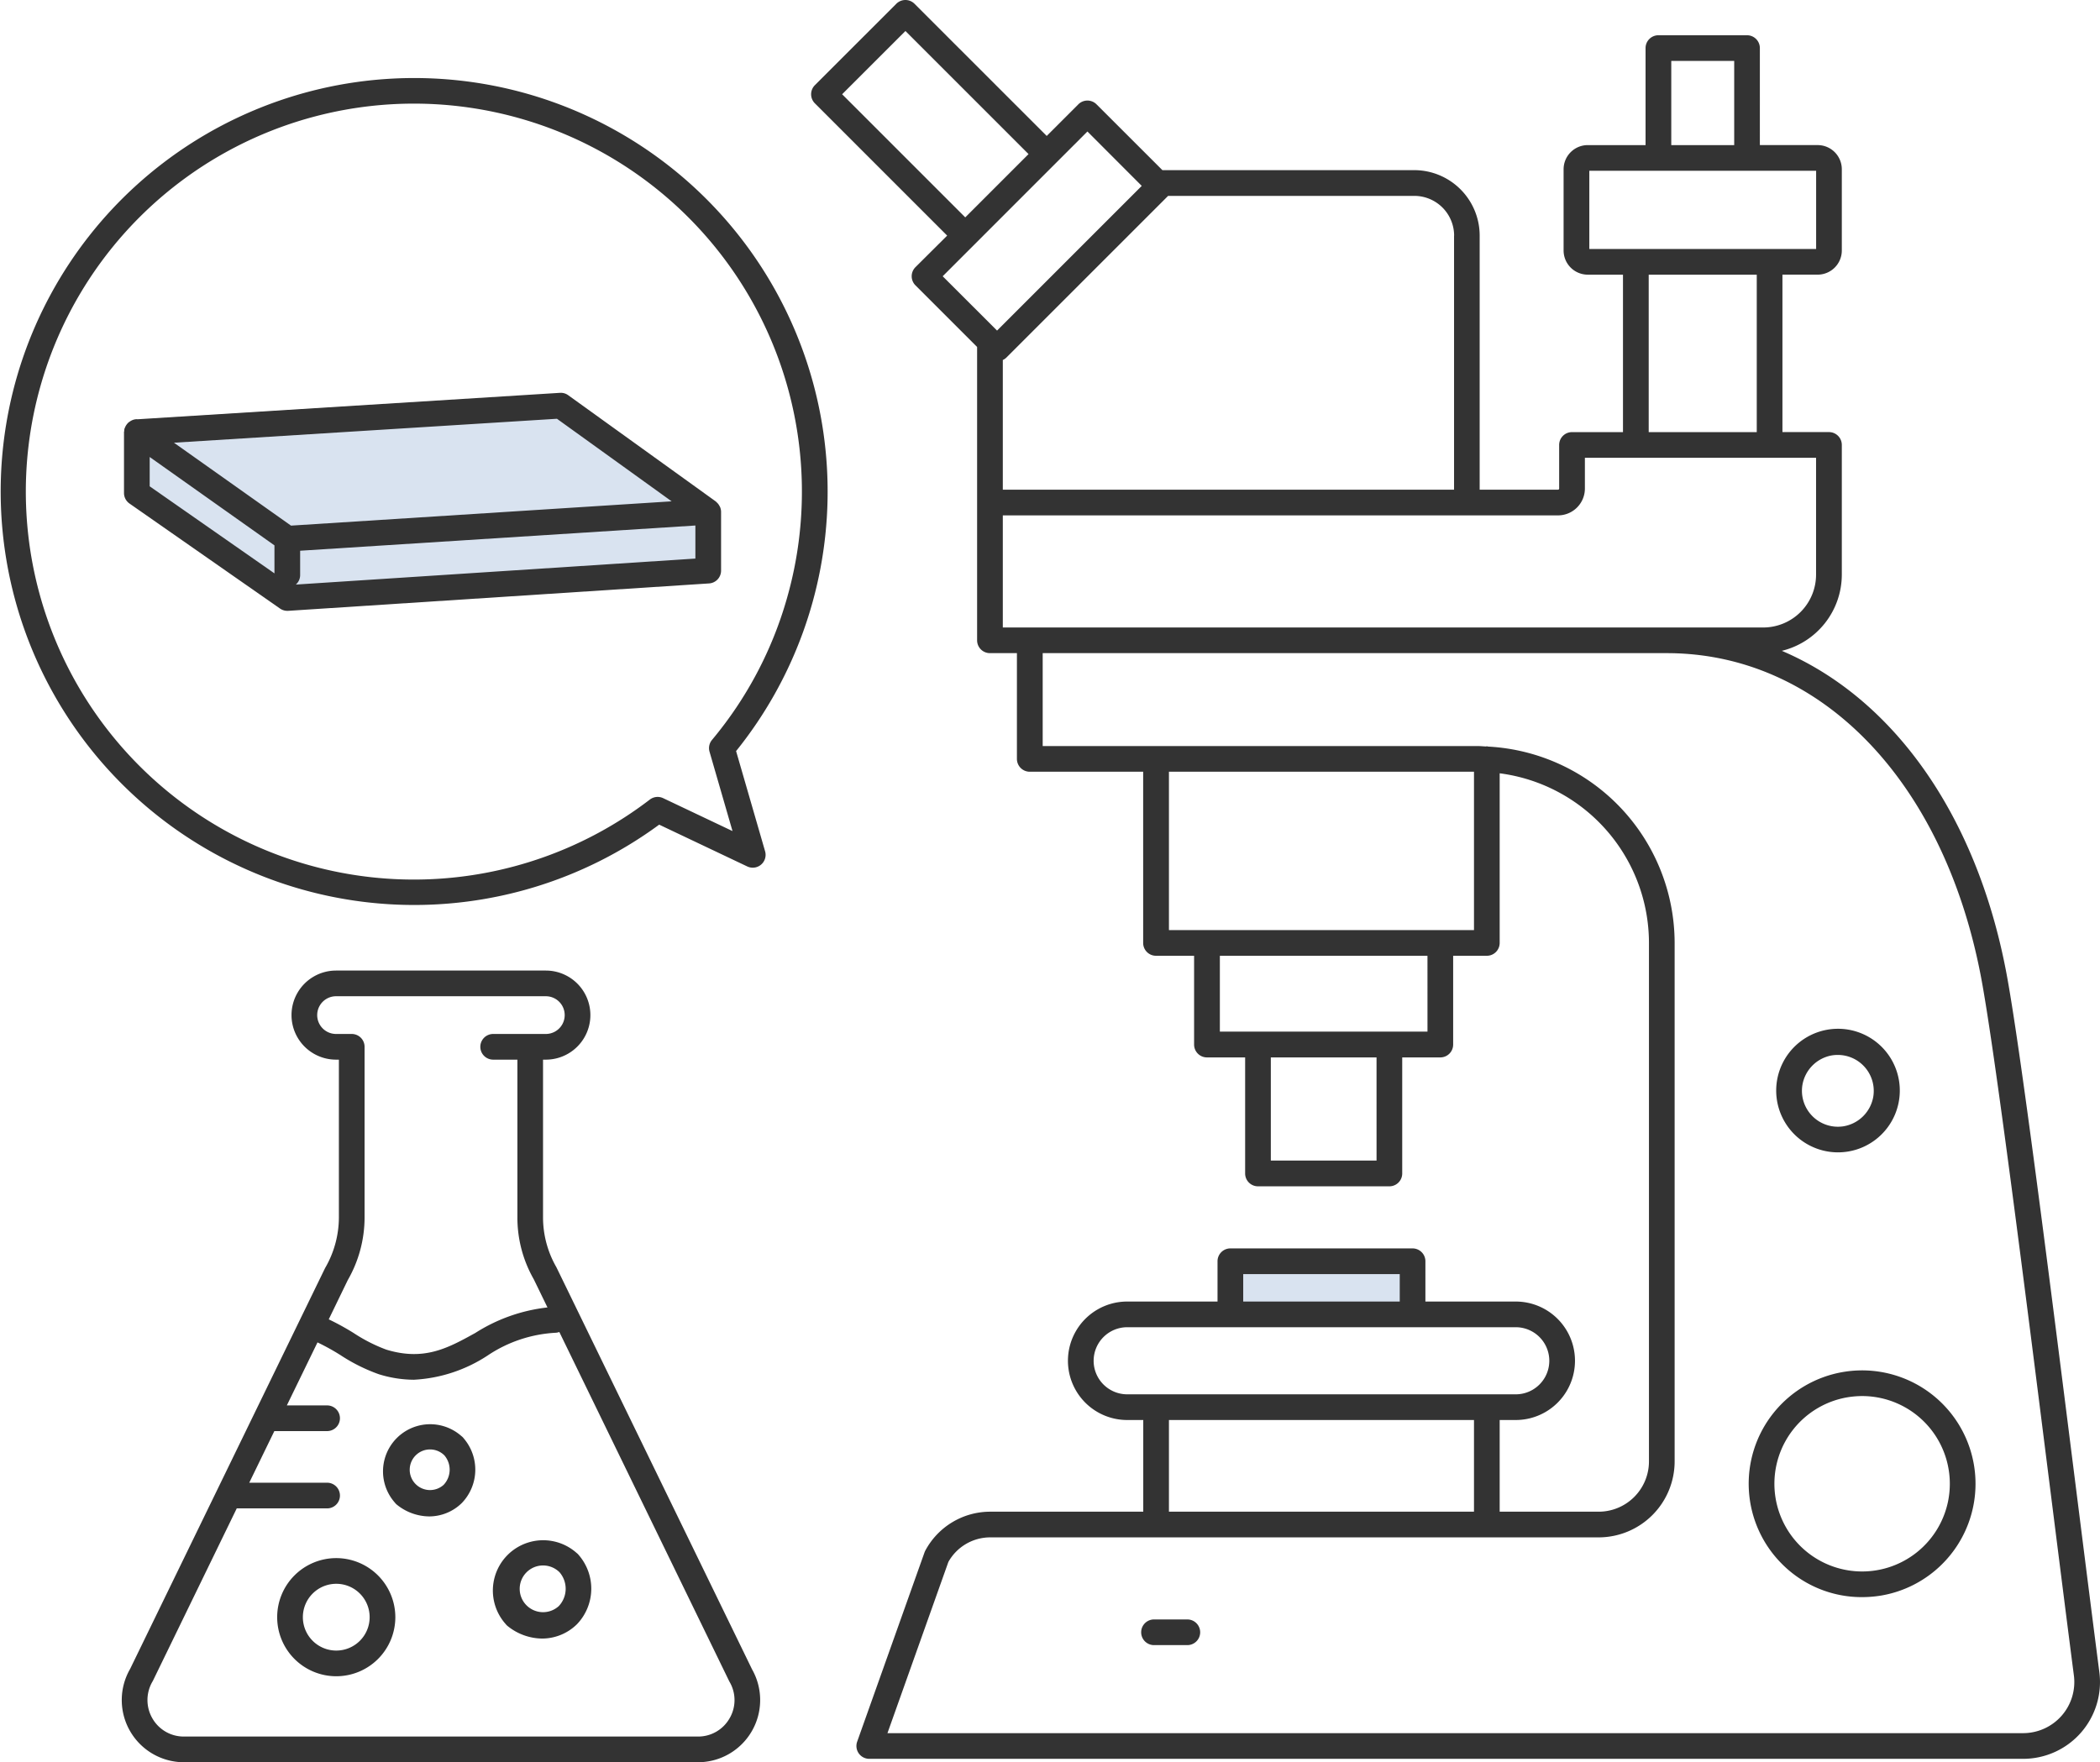 <svg xmlns="http://www.w3.org/2000/svg" xmlns:xlink="http://www.w3.org/1999/xlink" width="163.512" height="137.238" viewBox="0 0 163.512 137.238">
  <defs>
    <clipPath id="clip-path">
      <rect id="長方形_2523" data-name="長方形 2523" width="163.512" height="137.238" fill="#333"/>
    </clipPath>
  </defs>
  <g id="グループ_2076" data-name="グループ 2076" clip-path="url(#clip-path)">
    <path id="パス_1192" data-name="パス 1192" d="M0,0H14V4H0Z" transform="translate(96 98)" fill="#00489d" opacity="0.15"/>
    <path id="パス_1069" data-name="パス 1069" d="M163.462,130.224c-.527-4.071-1.156-9.065-1.826-14.379-2.046-16.228-4.364-34.622-5.444-40.237-2.359-12.27-8.852-21.257-17.454-24.923a6.12,6.12,0,0,0,4.671-5.935v-10.1a1,1,0,0,0-1-1h-3.623V21.389h2.742a1.883,1.883,0,0,0,1.881-1.881V13.18a1.883,1.883,0,0,0-1.881-1.881h-4.5V3.745a1,1,0,0,0-1-1h-6.9a1,1,0,0,0-1,1V11.3h-4.5a1.883,1.883,0,0,0-1.882,1.881v6.328a1.883,1.883,0,0,0,1.882,1.881h2.742V33.652H122.4a1,1,0,0,0-1,1v3.394a.089.089,0,0,1-.089.09h-6.1V18.35a5.1,5.1,0,0,0-5.1-5.1H90.508L85.377,8.124a1,1,0,0,0-1.414,0L81.5,10.587,71.205.293a1,1,0,0,0-1.414,0L63.449,6.634a1,1,0,0,0,0,1.414l10.3,10.3L71.28,20.806a1,1,0,0,0,0,1.415l4.8,4.8V49.865a1,1,0,0,0,1,1h2.1V59.1a1,1,0,0,0,1,1h8.83V73.433a1,1,0,0,0,1,1h2.966v6.915a1,1,0,0,0,1,1H96.95v9.039a1,1,0,0,0,1,1h10.231a1,1,0,0,0,1-1V82.348h2.966a1,1,0,0,0,1-1V74.433h2.622a1,1,0,0,0,1-1V60.222a13.339,13.339,0,0,1,11.624,13.207v40.382a3.919,3.919,0,0,1-3.915,3.915h-7.709v-7.14h1.251a4.613,4.613,0,0,0,0-9.226h-7.034V98.222a1,1,0,0,0-1-1H95.8a1,1,0,0,0-1,1v3.138H87.766a4.613,4.613,0,0,0,0,9.226h1.251v7.14H77.109a5.732,5.732,0,0,0-5.063,3.033,1.1,1.1,0,0,0-.06.136l-5.245,14.742a1,1,0,0,0,.943,1.335h89.842a5.981,5.981,0,0,0,5.936-6.748M130.13,4.745h4.9V11.3h-4.9ZM123.749,13.3h17.66V19.39h-17.66Zm4.624,8.09h8.413V33.651h-8.413ZM113.217,18.35V38.136H78.082v-10.1a.987.987,0,0,0,.259-.171L90.952,15.255h19.17a3.1,3.1,0,0,1,3.1,3.1M65.57,7.341,70.5,2.414,80.085,12l-4.927,4.928Zm19.1,2.9L88.9,14.477,77.634,25.745,73.4,21.514Zm-6.588,32.9V40.136h43.233a2.092,2.092,0,0,0,2.089-2.09V35.652h18v9.1a4.119,4.119,0,0,1-4.115,4.115H78.082Zm29.1,47.238H98.95V82.348h8.231Zm3.966-10.039H94.982V74.433h16.165ZM91.017,60.1h23.752V72.433H91.017ZM96.8,99.222h12.188v2.138H96.8Zm-11.646,6.751a2.616,2.616,0,0,1,2.613-2.613H118.02a2.613,2.613,0,0,1,0,5.226H87.766a2.616,2.616,0,0,1-2.613-2.613m5.864,4.613h23.752v7.14H91.017Zm69.505,23.032a3.99,3.99,0,0,1-3,1.354H69.1l4.743-13.332a3.734,3.734,0,0,1,3.265-1.914h47.369a5.921,5.921,0,0,0,5.915-5.915V73.429a15.335,15.335,0,0,0-14.511-15.287,1.078,1.078,0,0,0-.113-.023c-.024,0-.044.012-.068.014-.212-.009-.421-.032-.636-.032H81.187V50.865h48.594c11.917,0,21.512,9.86,24.447,25.121,1.067,5.551,3.483,24.713,5.423,40.109.671,5.316,1.3,10.313,1.828,14.386a3.978,3.978,0,0,1-.957,3.137" fill="#333"/>
    <path id="パス_1070" data-name="パス 1070" d="M143.5,106.848a8.826,8.826,0,0,0-4.753,14.945,8.743,8.743,0,0,0,6.23,2.586,9.294,9.294,0,0,0,1.5-.123,8.83,8.83,0,0,0-2.975-17.408m8.218,9.867h0a6.83,6.83,0,1,1-7.894-7.894,7.228,7.228,0,0,1,1.166-.1,6.83,6.83,0,0,1,6.728,7.989" fill="#333"/>
    <path id="パス_1071" data-name="パス 1071" d="M143.1,89.742a4.987,4.987,0,0,0,.757-.058,4.812,4.812,0,1,0-.757.058M140.34,84.5a2.823,2.823,0,0,1,2.312-2.312,3.05,3.05,0,0,1,.445-.033A2.8,2.8,0,0,1,145.86,85.4a2.823,2.823,0,0,1-2.312,2.311A2.8,2.8,0,0,1,140.34,84.5" fill="#333"/>
    <path id="パス_1191" data-name="パス 1191" d="M11.41,34.612v3.971l10.464,7.681,32.917-1.87V39.867L43.438,31.476Z" fill="#00489d" opacity="0.15"/>
    <path id="パス_1072" data-name="パス 1072" d="M92.449,126.117H89.855a1,1,0,0,0,0,2h2.594a1,1,0,0,0,0-2" fill="#333"/>
    <path id="パス_1073" data-name="パス 1073" d="M44.245,30.78a.978.978,0,0,0-.647-.187L10.692,32.652c-.013,0-.024-.008-.037-.008a.975.975,0,0,0-.561.195.722.722,0,0,0-.081.055.942.942,0,0,0-.135.147.924.924,0,0,0-.086.128.892.892,0,0,0-.072.157.594.594,0,0,0-.027.057.953.953,0,0,0-.022.184c0,.027-.016.05-.016.077v4.75a1,1,0,0,0,.428.82L21.8,47.39a1,1,0,0,0,.572.18c.021,0,.043,0,.065,0L55.21,45.436a1,1,0,0,0,.935-1V39.863l0-.013a.992.992,0,0,0-.071-.349.756.756,0,0,0-.047-.089.981.981,0,0,0-.139-.206.881.881,0,0,0-.087-.086.9.9,0,0,0-.069-.069Zm-.879,1.832,8.93,6.43L22.659,40.934l-9.115-6.457ZM11.655,35.59l9.715,6.882v2.181l-9.715-6.78Zm11.379,9.935a.987.987,0,0,0,.336-.736v-1.9l30.775-1.964V43.5Z" fill="#333"/>
    <path id="パス_1074" data-name="パス 1074" d="M41.092,7.314A32.2,32.2,0,1,0,51.326,64.221l6.859,3.256A1,1,0,0,0,59.574,66.3l-2.26-7.808A32.212,32.212,0,0,0,41.092,7.314M61.272,46.6a29.99,29.99,0,0,1-5.833,11.022,1,1,0,0,0-.193.919l1.789,6.18-5.4-2.563a1,1,0,0,0-1.036.109,30.212,30.212,0,0,1-47.42-32.3A30.212,30.212,0,1,1,61.272,46.6" fill="#333"/>
    <path id="パス_1075" data-name="パス 1075" d="M43.323,98.689a7.781,7.781,0,0,1-1.041-3.884V82.522H42.5a3.469,3.469,0,0,0,0-6.938H26.167a3.469,3.469,0,0,0,0,6.938h.22V94.806a7.869,7.869,0,0,1-1.074,3.946L10.129,129.975a4.843,4.843,0,0,0,4.194,7.263H54.347a4.843,4.843,0,0,0,4.212-7.231Zm-16.244,1a9.793,9.793,0,0,0,1.308-4.884V81.522a1,1,0,0,0-1-1h-1.22a1.469,1.469,0,0,1,0-2.938H42.5a1.469,1.469,0,0,1,0,2.938H38.4a1,1,0,0,0,0,2h1.886V94.805a9.689,9.689,0,0,0,1.275,4.821l1.067,2.194a13.138,13.138,0,0,0-5.616,1.985c-2.137,1.181-3.981,2.2-6.934,1.3a12.506,12.506,0,0,1-2.544-1.295,20.066,20.066,0,0,0-1.937-1.064Zm29.729,34.127a2.813,2.813,0,0,1-2.461,1.421H14.323a2.812,2.812,0,0,1-2.461-1.421,2.847,2.847,0,0,1,.034-2.9l6.538-13.447h7.035a1,1,0,0,0,0-2H19.407l1.954-4.02h4.108a1,1,0,1,0,0-2H22.334l2.387-4.907a17.664,17.664,0,0,1,1.776.982,13.919,13.919,0,0,0,2.992,1.494,9.291,9.291,0,0,0,2.735.432,11.53,11.53,0,0,0,5.752-1.892,10.5,10.5,0,0,1,5.275-1.766.983.983,0,0,0,.3-.061l13.222,27.185c.01.021.021.042.033.062a2.812,2.812,0,0,1,0,2.842" fill="#333"/>
    <path id="パス_1076" data-name="パス 1076" d="M44.892,120.935a3.917,3.917,0,0,0-5.53,5.529,1.03,1.03,0,0,0,.19.189,4.345,4.345,0,0,0,2.65.953,3.874,3.874,0,0,0,2.719-1.113,4,4,0,0,0,.16-5.369,1,1,0,0,0-.189-.189m-1.385,4.144a1.819,1.819,0,1,1,.063-2.633,1.967,1.967,0,0,1-.063,2.633" fill="#333"/>
    <path id="パス_1077" data-name="パス 1077" d="M26.182,121.341a4.6,4.6,0,1,0,4.6,4.6,4.607,4.607,0,0,0-4.6-4.6m0,7.2a2.6,2.6,0,1,1,2.6-2.6,2.6,2.6,0,0,1-2.6,2.6" fill="#333"/>
    <path id="パス_1078" data-name="パス 1078" d="M35.923,111.833a3.671,3.671,0,0,0-5.182,5.181,1.006,1.006,0,0,0,.19.19,4.061,4.061,0,0,0,2.478.89,3.632,3.632,0,0,0,2.55-1.044,3.744,3.744,0,0,0,.154-5.027.95.95,0,0,0-.19-.19m-1.378,3.8a1.582,1.582,0,1,1,.057-2.292,1.719,1.719,0,0,1-.057,2.292" fill="#333"/>
  </g>
</svg>
